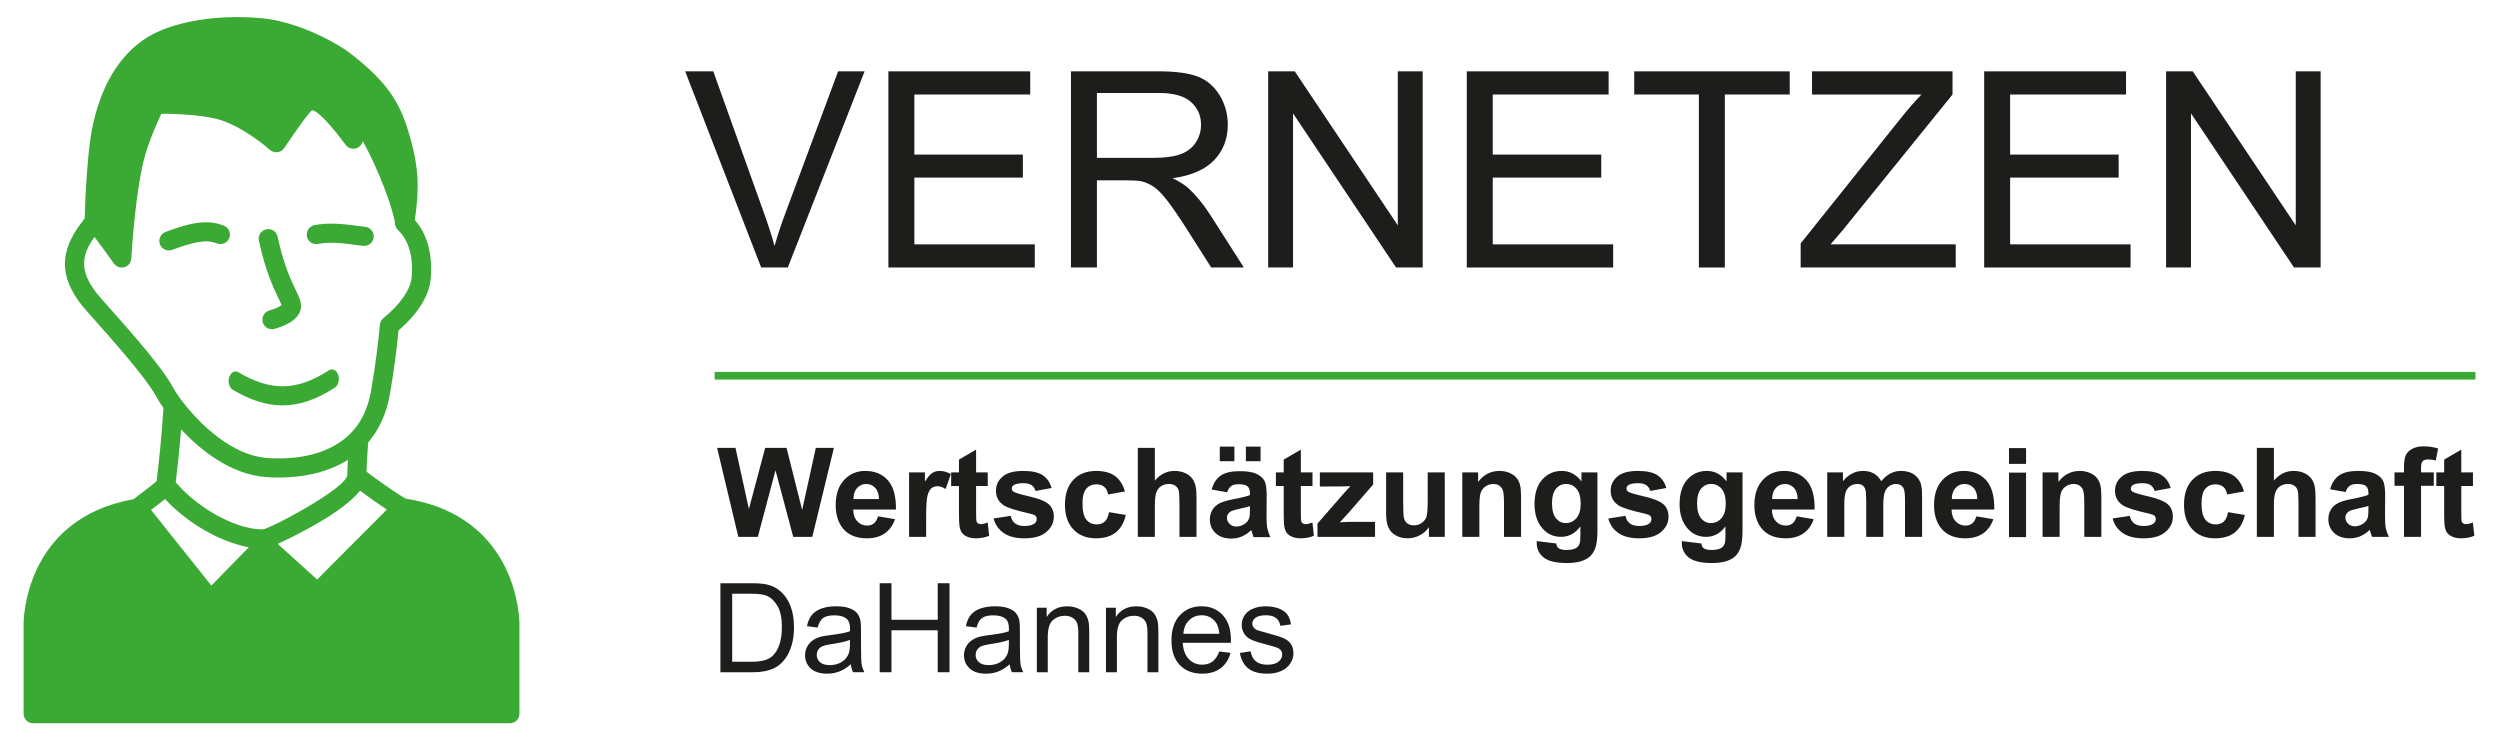 <?xml version="1.0" encoding="UTF-8" standalone="no"?>
<!DOCTYPE svg PUBLIC "-//W3C//DTD SVG 1.1//EN" "http://www.w3.org/Graphics/SVG/1.1/DTD/svg11.dtd">
<svg width="100%" height="100%" viewBox="0 0 2028 601" version="1.1" xmlns="http://www.w3.org/2000/svg" xmlns:xlink="http://www.w3.org/1999/xlink" xml:space="preserve" xmlns:serif="http://www.serif.com/" style="fill-rule:evenodd;clip-rule:evenodd;stroke-linejoin:round;stroke-miterlimit:2;">
    <g transform="matrix(1,0,0,1,-8371.07,-3946.36)">
        <g id="Seite-9" serif:id="Seite 9" transform="matrix(4.167,0,0,2.498,8371.07,3946.36)">
            <rect x="0" y="0" width="486.581" height="240.361" style="fill:none;"/>
            <g transform="matrix(1,0,0,1.668,4.599,5.571)">
                <g id="Ebene-1" serif:id="Ebene 1">
                    <g>
                        <g transform="matrix(1.375,0,0,1.375,27.53,43.086)">
                            <path d="M0,36.897C0.227,37.141 0.46,37.379 0.693,37.612C0.72,37.639 0.747,37.661 0.774,37.688C1.018,37.921 1.262,38.148 1.511,38.376C1.597,38.446 1.679,38.522 1.765,38.592C1.966,38.765 2.166,38.939 2.372,39.101C2.464,39.177 2.556,39.247 2.648,39.323C2.87,39.496 3.097,39.67 3.325,39.838C3.39,39.886 3.455,39.935 3.52,39.978C3.812,40.19 4.11,40.39 4.408,40.585C4.473,40.628 4.543,40.672 4.608,40.715C4.841,40.861 5.074,41.008 5.307,41.143C5.405,41.202 5.507,41.262 5.605,41.316C5.816,41.441 6.027,41.555 6.239,41.668C6.336,41.722 6.428,41.771 6.526,41.82C6.786,41.955 7.04,42.08 7.295,42.204C7.338,42.226 7.381,42.248 7.425,42.269C7.723,42.405 8.02,42.535 8.313,42.654C8.399,42.692 8.486,42.724 8.573,42.757C8.784,42.838 8.99,42.919 9.196,42.995C9.298,43.028 9.401,43.066 9.499,43.098C9.699,43.168 9.894,43.228 10.095,43.287C10.181,43.315 10.273,43.347 10.36,43.369C10.636,43.45 10.912,43.52 11.178,43.585C11.21,43.591 11.243,43.596 11.281,43.602C11.476,43.65 11.671,43.688 11.86,43.721L6.558,49.147L-1.982,38.435C-1.062,37.742 -0.439,37.254 0,36.897M-9.061,8.481C-12.424,4.717 -11.774,2.269 -9.992,-0.201C-9.992,-0.195 -9.987,-0.19 -9.987,-0.19C-9.922,-0.103 -9.852,-0.017 -9.776,0.081C-9.759,0.108 -9.738,0.135 -9.716,0.157C-9.657,0.238 -9.592,0.319 -9.527,0.411C-9.494,0.455 -9.456,0.503 -9.424,0.547C-9.364,0.622 -9.305,0.704 -9.245,0.79C-9.191,0.855 -9.137,0.931 -9.082,1.002C-9.028,1.072 -8.98,1.142 -8.925,1.218C-8.844,1.327 -8.758,1.446 -8.671,1.565C-8.633,1.614 -8.6,1.657 -8.568,1.706C-8.449,1.863 -8.324,2.036 -8.194,2.215C-8.183,2.226 -8.178,2.236 -8.167,2.253C-7.886,2.642 -7.571,3.076 -7.23,3.558C-7.171,3.634 -7.106,3.704 -7.035,3.769C-7.019,3.785 -7.003,3.801 -6.981,3.812C-6.911,3.872 -6.835,3.926 -6.748,3.969C-6.743,3.975 -6.732,3.98 -6.721,3.986C-6.645,4.023 -6.564,4.051 -6.478,4.072C-6.461,4.078 -6.44,4.083 -6.423,4.089C-6.331,4.11 -6.239,4.121 -6.142,4.121L-6.104,4.121C-5.985,4.116 -5.871,4.105 -5.757,4.072C-5.205,3.91 -4.809,3.422 -4.777,2.854C-4.403,-3.288 -3.629,-9.072 -2.8,-11.877C-2.307,-13.55 -1.544,-15.489 -0.526,-17.656C2.946,-17.65 6.022,-17.331 7.825,-16.784C9.813,-16.183 12.7,-14.433 14.85,-12.538C15.142,-12.283 15.532,-12.164 15.916,-12.213C16.306,-12.262 16.653,-12.473 16.87,-12.798C18.229,-14.823 19.318,-16.361 19.929,-17.136L20.016,-17.249C20.265,-17.564 20.688,-18.1 20.856,-18.154C20.953,-18.159 21.988,-18.073 25.573,-13.253C25.871,-12.852 26.353,-12.646 26.851,-12.716C27.344,-12.787 27.755,-13.123 27.929,-13.588C27.95,-13.653 27.977,-13.718 27.999,-13.778C30.241,-9.759 32.407,-3.921 32.548,-2.08C32.575,-1.728 32.743,-1.408 32.998,-1.181L32.992,-1.176C35.039,0.763 35.077,3.861 34.915,5.529C34.742,7.262 33.279,9.363 30.907,11.286C30.62,11.519 30.442,11.855 30.414,12.223C30.236,14.248 29.873,17.525 29.158,21.625C28.752,23.97 27.842,25.914 26.455,27.403L26.45,27.403C23.943,30.111 19.729,31.422 14.595,31.091C8.556,30.701 3.617,24.641 2.247,22.794L2.247,22.789C1.554,21.858 1.197,21.229 1.077,21.007C-0.222,18.565 -3.916,14.232 -9.061,8.481M31.411,38.381L21.538,48.292L15.949,43.244C15.965,43.239 15.981,43.228 15.998,43.222C16.144,43.158 16.296,43.082 16.458,43.006C16.496,42.99 16.539,42.968 16.583,42.946C16.718,42.881 16.864,42.816 17.01,42.746C17.075,42.713 17.135,42.686 17.195,42.654C17.368,42.573 17.547,42.481 17.736,42.389C17.763,42.378 17.79,42.367 17.817,42.351C18.029,42.242 18.251,42.134 18.478,42.02C18.538,41.988 18.603,41.955 18.662,41.923C18.846,41.831 19.031,41.733 19.215,41.636C19.28,41.603 19.339,41.576 19.399,41.538C19.643,41.414 19.886,41.284 20.13,41.148C20.179,41.127 20.222,41.1 20.271,41.073C20.476,40.959 20.682,40.845 20.894,40.726C20.969,40.688 21.04,40.645 21.11,40.601C21.338,40.477 21.565,40.341 21.793,40.206C21.825,40.19 21.852,40.173 21.885,40.157C22.134,40.011 22.383,39.859 22.632,39.702C22.702,39.659 22.773,39.616 22.849,39.572C23.038,39.448 23.228,39.329 23.417,39.204C23.482,39.161 23.553,39.117 23.618,39.074C23.856,38.917 24.094,38.76 24.327,38.598C24.376,38.56 24.425,38.522 24.479,38.489C24.663,38.359 24.842,38.224 25.02,38.094C25.091,38.04 25.161,37.991 25.226,37.937C25.421,37.791 25.611,37.644 25.789,37.493C25.816,37.471 25.844,37.449 25.871,37.428C26.071,37.26 26.261,37.092 26.445,36.929C26.504,36.875 26.558,36.827 26.613,36.772C26.748,36.642 26.878,36.518 27.002,36.388C27.051,36.339 27.095,36.29 27.138,36.247C27.295,36.079 27.441,35.911 27.577,35.743C27.582,35.733 27.593,35.722 27.604,35.711C28.611,36.464 30.068,37.514 31.411,38.381M12.337,41.056C12.169,41.029 12.001,41.002 11.828,40.964C11.725,40.943 11.622,40.91 11.514,40.883C11.367,40.85 11.221,40.813 11.075,40.769C10.945,40.737 10.81,40.688 10.674,40.65C10.55,40.607 10.42,40.569 10.29,40.526C10.138,40.471 9.981,40.412 9.829,40.352C9.71,40.309 9.596,40.266 9.477,40.222C9.315,40.152 9.141,40.076 8.973,40.006C8.865,39.957 8.762,39.914 8.654,39.865C8.475,39.784 8.297,39.691 8.118,39.605C8.015,39.556 7.912,39.507 7.809,39.453C7.63,39.356 7.452,39.258 7.268,39.161C7.165,39.101 7.062,39.047 6.959,38.987C6.78,38.885 6.601,38.776 6.428,38.668C6.32,38.598 6.212,38.533 6.103,38.468C5.935,38.359 5.762,38.24 5.589,38.126C5.48,38.051 5.367,37.975 5.258,37.893C5.09,37.78 4.933,37.661 4.771,37.541C4.652,37.455 4.533,37.363 4.419,37.271C4.267,37.157 4.116,37.032 3.964,36.908C3.839,36.805 3.72,36.707 3.596,36.599C3.455,36.48 3.32,36.355 3.179,36.231C3.054,36.117 2.93,35.998 2.805,35.879C2.675,35.76 2.55,35.635 2.426,35.505C2.296,35.381 2.171,35.251 2.047,35.115C1.928,34.991 1.814,34.866 1.7,34.736C1.635,34.666 1.576,34.595 1.516,34.525C1.76,32.456 2.041,29.927 2.274,27.035C4.885,29.824 9.239,33.458 14.416,33.794C18.939,34.081 22.897,33.225 25.887,31.351C25.844,32.12 25.816,32.862 25.795,33.566C25.789,33.599 25.779,33.626 25.768,33.653C25.757,33.685 25.746,33.718 25.735,33.75C25.719,33.777 25.697,33.81 25.681,33.842C25.665,33.88 25.649,33.913 25.621,33.951C25.605,33.978 25.578,34.016 25.551,34.043C25.524,34.086 25.497,34.124 25.464,34.167C25.437,34.195 25.41,34.232 25.383,34.265C25.34,34.308 25.307,34.352 25.264,34.395L25.167,34.492C25.118,34.541 25.074,34.59 25.02,34.639C24.988,34.671 24.95,34.704 24.917,34.736C24.858,34.79 24.804,34.839 24.739,34.899C24.706,34.926 24.668,34.958 24.63,34.991C24.565,35.045 24.495,35.104 24.425,35.164C24.392,35.191 24.354,35.218 24.316,35.251C24.24,35.31 24.159,35.375 24.078,35.44C24.04,35.467 24.002,35.494 23.964,35.521C23.878,35.586 23.796,35.657 23.704,35.722C23.666,35.749 23.628,35.776 23.591,35.803C23.493,35.873 23.401,35.944 23.304,36.014C23.271,36.036 23.233,36.058 23.201,36.079L22.876,36.307C22.86,36.317 22.838,36.334 22.822,36.345C22.692,36.431 22.562,36.518 22.432,36.605C22.415,36.615 22.399,36.626 22.388,36.637C22.247,36.724 22.112,36.816 21.971,36.908C21.96,36.913 21.955,36.919 21.944,36.924C18.987,38.82 15.218,40.764 14.021,41.159C13.983,41.165 13.94,41.17 13.902,41.181L13.864,41.181C13.664,41.192 13.452,41.186 13.23,41.17C13.198,41.17 13.16,41.165 13.127,41.159C12.938,41.148 12.748,41.127 12.548,41.1C12.483,41.089 12.407,41.073 12.337,41.056M34.07,36.832C32.294,35.819 29.656,33.875 28.524,33.025C28.573,31.725 28.649,30.317 28.763,28.871C30.322,27.051 31.362,24.771 31.828,22.085C32.494,18.256 32.862,15.12 33.057,13.019C35.765,10.701 37.374,8.15 37.606,5.789C37.807,3.764 37.747,0.086 35.364,-2.616C36.047,-7.198 35.884,-10.101 34.736,-14.184C33.415,-18.918 31.893,-21.761 26.385,-26.099C24.522,-27.566 18.917,-30.745 13.506,-31.206C7.192,-31.747 1.034,-30.691 -2.567,-28.444C-6.537,-25.958 -9.24,-21.382 -10.393,-15.197C-10.902,-12.446 -11.276,-6.889 -11.379,-2.827C-14.227,0.714 -16.009,4.766 -11.081,10.284C-6.743,15.137 -2.557,19.946 -1.311,22.28C-1.046,22.773 -0.666,23.374 -0.222,23.997C-0.482,28.107 -0.867,31.644 -1.192,34.357C-1.56,34.698 -2.394,35.359 -4.474,36.924C-20.12,39.719 -20.033,54.466 -20.028,54.59L-20.028,67.29C-20.028,68.037 -19.427,68.644 -18.674,68.644L48.822,68.644C49.57,68.644 50.176,68.037 50.176,67.29L50.176,54.59C50.176,53.886 49.949,39.318 34.07,36.832" style="fill:rgb(59,170,53);fill-rule:nonzero;"/>
                        </g>
                        <g transform="matrix(1.375,0,0,1.375,50.294,45.526)">
                            <path d="M0,7.851L0.005,7.851L0,7.851ZM-1.416,11.078C-2.005,11.078 -2.546,10.691 -2.717,10.097C-2.923,9.378 -2.507,8.628 -1.789,8.422C-0.783,8.134 -0.267,7.825 -0.063,7.658C-0.157,7.407 -0.324,7.059 -0.51,6.67C-1.197,5.236 -2.348,2.834 -3.266,-1.468C-3.422,-2.198 -2.955,-2.918 -2.224,-3.074C-1.493,-3.227 -0.773,-2.764 -0.617,-2.032C0.234,1.954 1.256,4.088 1.932,5.5C2.249,6.162 2.499,6.684 2.626,7.194C2.869,8.162 2.714,9.948 -1.042,11.025C-1.167,11.061 -1.293,11.078 -1.416,11.078" style="fill:rgb(59,170,53);fill-rule:nonzero;"/>
                        </g>
                        <g transform="matrix(1.375,0,0,1.375,28.279,39.161)">
                            <path d="M0,4.553C-0.552,4.553 -1.07,4.213 -1.271,3.666C-1.529,2.964 -1.169,2.186 -0.468,1.928C2.527,0.827 5.216,0 7.796,1.044C8.489,1.324 8.824,2.113 8.544,2.807C8.263,3.499 7.474,3.835 6.781,3.554C5.241,2.932 3.447,3.374 0.467,4.469C0.313,4.526 0.155,4.553 0,4.553" style="fill:rgb(59,170,53);fill-rule:nonzero;"/>
                        </g>
                        <g transform="matrix(1.375,0,0,1.375,66.293,39.959)">
                            <path d="M0,3.329C-0.063,3.329 -0.127,3.325 -0.192,3.316C-3.188,2.89 -4.988,2.731 -6.505,3.046C-7.236,3.196 -7.954,2.727 -8.105,1.995C-8.257,1.263 -7.786,0.546 -7.054,0.394C-5.145,0 -3.117,0.166 0.189,0.634C0.929,0.74 1.444,1.425 1.339,2.165C1.243,2.841 0.663,3.329 0,3.329" style="fill:rgb(59,170,53);fill-rule:nonzero;"/>
                        </g>
                        <g transform="matrix(1.375,0,0,1.375,50.408,68.318)">
                            <path d="M0,5.285C-2.271,5.285 -4.563,4.548 -7.042,3.078C-7.545,2.78 -7.775,1.982 -7.557,1.296C-7.339,0.61 -6.755,0.296 -6.252,0.594C-1.648,3.324 2.062,3.245 6.55,0.321C7.045,0 7.636,0.285 7.872,0.96C8.108,1.635 7.898,2.443 7.404,2.765C4.823,4.446 2.423,5.285 0,5.285" style="fill:rgb(59,170,53);fill-rule:nonzero;"/>
                        </g>
                        <g transform="matrix(-1.375,0,0,1.375,707.827,-94.399)">
                            <rect x="167.651" y="118.885" width="249.291" height="1.082" style="fill:rgb(59,170,53);"/>
                        </g>
                        <g transform="matrix(1.375,0,0,1.375,143.583,10.552)">
                            <path d="M0,27.772L-10.761,0L-6.782,0L0.436,20.175C1.016,21.793 1.502,23.307 1.894,24.722C2.323,23.207 2.822,21.691 3.391,20.175L10.893,0L14.644,0L3.77,27.772L0,27.772Z" style="fill:rgb(29,29,27);fill-rule:nonzero;"/>
                        </g>
                        <g transform="matrix(1.375,0,0,1.375,168.346,10.552)">
                            <path d="M0,27.772L0,0L20.081,0L20.081,3.277L3.675,3.277L3.675,11.783L19.039,11.783L19.039,15.042L3.675,15.042L3.675,24.495L20.726,24.495L20.726,27.772L0,27.772Z" style="fill:rgb(29,29,27);fill-rule:nonzero;"/>
                        </g>
                        <g transform="matrix(1.375,0,0,1.375,208.943,31.878)">
                            <path d="M0,-3.259L7.9,-3.259C9.58,-3.259 10.893,-3.432 11.84,-3.78C12.788,-4.127 13.507,-4.683 14,-5.447C14.493,-6.211 14.739,-7.041 14.739,-7.938C14.739,-9.251 14.262,-10.331 13.309,-11.178C12.355,-12.024 10.849,-12.447 8.791,-12.447L0,-12.447L0,-3.259ZM-3.675,12.257L-3.675,-15.516L8.639,-15.516C11.114,-15.516 12.996,-15.267 14.284,-14.768C15.572,-14.269 16.602,-13.388 17.372,-12.125C18.143,-10.862 18.528,-9.466 18.528,-7.938C18.528,-5.968 17.89,-4.307 16.614,-2.955C15.339,-1.604 13.369,-0.745 10.704,-0.379C11.676,0.088 12.415,0.549 12.92,1.004C13.994,1.989 15.01,3.22 15.97,4.698L20.801,12.257L16.179,12.257L12.503,6.478C11.43,4.811 10.546,3.536 9.851,2.652C9.157,1.768 8.535,1.149 7.985,0.796C7.436,0.442 6.877,0.195 6.309,0.056C5.892,-0.031 5.21,-0.076 4.263,-0.076L0,-0.076L0,12.257L-3.675,12.257Z" style="fill:rgb(29,29,27);fill-rule:nonzero;"/>
                        </g>
                        <g transform="matrix(1.375,0,0,1.375,242.275,10.552)">
                            <path d="M0,27.772L0,0L3.77,0L18.356,21.804L18.356,0L21.88,0L21.88,27.772L18.11,27.772L3.523,5.948L3.523,27.772L0,27.772Z" style="fill:rgb(29,29,27);fill-rule:nonzero;"/>
                        </g>
                        <g transform="matrix(1.375,0,0,1.375,280.944,10.552)">
                            <path d="M0,27.772L0,0L20.081,0L20.081,3.277L3.676,3.277L3.676,11.783L19.039,11.783L19.039,15.042L3.676,15.042L3.676,24.495L20.726,24.495L20.726,27.772L0,27.772Z" style="fill:rgb(29,29,27);fill-rule:nonzero;"/>
                        </g>
                        <g transform="matrix(1.375,0,0,1.375,326.124,10.552)">
                            <path d="M0,27.772L0,3.277L-9.15,3.277L-9.15,0L12.863,0L12.863,3.277L3.675,3.277L3.675,27.772L0,27.772Z" style="fill:rgb(29,29,27);fill-rule:nonzero;"/>
                        </g>
                        <g transform="matrix(1.375,0,0,1.375,345.94,10.552)">
                            <path d="M0,27.772L0,24.362L14.227,6.573C15.237,5.31 16.197,4.211 17.106,3.277L1.61,3.277L1.61,0L21.502,0L21.502,3.277L5.91,22.543L4.225,24.495L21.956,24.495L21.956,27.772L0,27.772Z" style="fill:rgb(29,29,27);fill-rule:nonzero;"/>
                        </g>
                        <g transform="matrix(1.375,0,0,1.375,381.666,10.552)">
                            <path d="M0,27.772L0,0L20.081,0L20.081,3.277L3.675,3.277L3.675,11.783L19.04,11.783L19.04,15.042L3.675,15.042L3.675,24.495L20.726,24.495L20.726,27.772L0,27.772Z" style="fill:rgb(29,29,27);fill-rule:nonzero;"/>
                        </g>
                        <g transform="matrix(1.375,0,0,1.375,417.081,10.552)">
                            <path d="M0,27.772L0,0L3.771,0L18.357,21.804L18.357,0L21.881,0L21.881,27.772L18.111,27.772L3.523,5.948L3.523,27.772L0,27.772Z" style="fill:rgb(29,29,27);fill-rule:nonzero;"/>
                        </g>
                        <g transform="matrix(1.375,0,0,1.375,139.135,83.855)">
                            <path d="M0,12.603L-3.009,0L-0.404,0L1.496,8.657L3.8,0L6.826,0L9.035,8.803L10.969,0L13.531,0L10.471,12.603L7.771,12.603L5.261,3.181L2.76,12.603L0,12.603Z" style="fill:rgb(29,29,27);fill-rule:nonzero;"/>
                        </g>
                        <g transform="matrix(1.375,0,0,1.375,166.515,95.979)">
                            <path d="M0,-1.564C-0.017,-2.263 -0.198,-2.795 -0.542,-3.159C-0.885,-3.523 -1.304,-3.705 -1.796,-3.705C-2.324,-3.705 -2.759,-3.513 -3.103,-3.129C-3.447,-2.745 -3.616,-2.223 -3.61,-1.564L0,-1.564ZM-0.137,0.877L2.27,1.281C1.96,2.164 1.472,2.835 0.804,3.297C0.136,3.758 -0.699,3.989 -1.702,3.989C-3.29,3.989 -4.464,3.47 -5.227,2.433C-5.828,1.602 -6.129,0.553 -6.129,-0.713C-6.129,-2.226 -5.734,-3.412 -4.943,-4.268C-4.152,-5.125 -3.152,-5.553 -1.943,-5.553C-0.584,-5.553 0.487,-5.105 1.272,-4.208C2.058,-3.311 2.433,-1.937 2.398,-0.085L-3.653,-0.085C-3.636,0.63 -3.441,1.188 -3.069,1.586C-2.696,1.985 -2.232,2.184 -1.676,2.184C-1.298,2.184 -0.98,2.081 -0.722,1.874C-0.464,1.667 -0.269,1.335 -0.137,0.877" style="fill:rgb(29,29,27);fill-rule:nonzero;"/>
                        </g>
                        <g transform="matrix(1.375,0,0,1.375,175.696,88.345)">
                            <path d="M0,9.336L-2.416,9.336L-2.416,0.206L-0.172,0.206L-0.172,1.505C0.212,0.892 0.557,0.487 0.864,0.292C1.17,0.098 1.519,0 1.909,0C2.458,0 2.989,0.152 3.499,0.456L2.751,2.562C2.344,2.298 1.966,2.166 1.616,2.166C1.278,2.166 0.992,2.26 0.756,2.445C0.521,2.632 0.336,2.969 0.202,3.456C0.067,3.943 0,4.963 0,6.517L0,9.336Z" style="fill:rgb(29,29,27);fill-rule:nonzero;"/>
                        </g>
                        <g transform="matrix(1.375,0,0,1.375,187.69,97.03)">
                            <path d="M0,-6.112L0,-4.186L-1.65,-4.186L-1.65,-0.507C-1.65,0.239 -1.635,0.672 -1.603,0.795C-1.572,0.919 -1.5,1.021 -1.388,1.101C-1.276,1.181 -1.141,1.221 -0.98,1.221C-0.756,1.221 -0.433,1.144 -0.008,0.99L0.198,2.864C-0.364,3.104 -1,3.224 -1.71,3.224C-2.146,3.224 -2.539,3.151 -2.888,3.005C-3.238,2.859 -3.495,2.669 -3.658,2.438C-3.821,2.205 -3.935,1.892 -3.998,1.496C-4.049,1.215 -4.075,0.648 -4.075,-0.206L-4.075,-4.186L-5.184,-4.186L-5.184,-6.112L-4.075,-6.112L-4.075,-7.925L-1.65,-9.336L-1.65,-6.112L0,-6.112Z" style="fill:rgb(29,29,27);fill-rule:nonzero;"/>
                        </g>
                        <g transform="matrix(1.375,0,0,1.375,188.824,92.21)">
                            <path d="M0,3.92L2.424,3.55C2.527,4.02 2.737,4.377 3.052,4.62C3.367,4.864 3.808,4.985 4.375,4.985C5,4.985 5.47,4.871 5.786,4.642C5.998,4.482 6.104,4.267 6.104,3.997C6.104,3.814 6.046,3.662 5.932,3.541C5.812,3.427 5.542,3.321 5.124,3.224C3.175,2.794 1.94,2.401 1.418,2.046C0.696,1.553 0.335,0.868 0.335,-0.009C0.335,-0.8 0.647,-1.465 1.272,-2.004C1.897,-2.542 2.866,-2.811 4.178,-2.811C5.427,-2.811 6.356,-2.608 6.963,-2.201C7.571,-1.794 7.989,-1.192 8.218,-0.395L5.94,0.025C5.843,-0.33 5.658,-0.602 5.386,-0.791C5.114,-0.98 4.725,-1.075 4.221,-1.075C3.585,-1.075 3.129,-0.986 2.854,-0.809C2.67,-0.683 2.579,-0.519 2.579,-0.318C2.579,-0.146 2.659,0 2.82,0.12C3.038,0.28 3.79,0.507 5.076,0.799C6.363,1.092 7.261,1.449 7.771,1.874C8.276,2.304 8.528,2.902 8.528,3.67C8.528,4.507 8.178,5.227 7.479,5.828C6.78,6.43 5.746,6.731 4.375,6.731C3.132,6.731 2.148,6.479 1.423,5.975C0.698,5.47 0.224,4.785 0,3.92" style="fill:rgb(29,29,27);fill-rule:nonzero;"/>
                        </g>
                        <g transform="matrix(1.375,0,0,1.375,214.395,97.469)">
                            <path d="M0,-3.732L-2.381,-3.301C-2.461,-3.778 -2.644,-4.135 -2.927,-4.377C-3.211,-4.617 -3.579,-4.738 -4.032,-4.738C-4.633,-4.738 -5.114,-4.53 -5.472,-4.114C-5.83,-3.699 -6.009,-3.003 -6.009,-2.03C-6.009,-0.946 -5.827,-0.181 -5.463,0.266C-5.099,0.713 -4.611,0.936 -3.998,0.936C-3.539,0.936 -3.164,0.806 -2.871,0.545C-2.579,0.285 -2.373,-0.164 -2.252,-0.8L0.121,-0.396C-0.126,0.693 -0.599,1.515 -1.298,2.071C-1.997,2.627 -2.935,2.905 -4.109,2.905C-5.444,2.905 -6.509,2.484 -7.303,1.641C-8.097,0.799 -8.493,-0.368 -8.493,-1.858C-8.493,-3.365 -8.095,-4.539 -7.298,-5.378C-6.502,-6.217 -5.424,-6.637 -4.066,-6.637C-2.955,-6.637 -2.07,-6.398 -1.414,-5.92C-0.758,-5.441 -0.287,-4.711 0,-3.732" style="fill:rgb(29,29,27);fill-rule:nonzero;"/>
                        </g>
                        <g transform="matrix(1.375,0,0,1.375,220.221,101.179)">
                            <path d="M0,-12.603L0,-7.969C0.779,-8.88 1.71,-9.336 2.794,-9.336C3.35,-9.336 3.851,-9.233 4.298,-9.027C4.745,-8.821 5.082,-8.557 5.308,-8.236C5.535,-7.915 5.689,-7.56 5.772,-7.17C5.855,-6.781 5.897,-6.175 5.897,-5.356L5.897,0L3.481,0L3.481,-4.823C3.481,-5.78 3.436,-6.388 3.344,-6.646C3.252,-6.904 3.09,-7.109 2.858,-7.26C2.626,-7.413 2.335,-7.488 1.986,-7.488C1.584,-7.488 1.226,-7.391 0.911,-7.196C0.596,-7 0.365,-6.707 0.219,-6.315C0.073,-5.922 0,-5.342 0,-4.574L0,0L-2.416,0L-2.416,-12.603L0,-12.603Z" style="fill:rgb(29,29,27);fill-rule:nonzero;"/>
                        </g>
                        <g transform="matrix(1.375,0,0,1.375,-95.722,-48.892)">
                            <path d="M242.662,96.361L244.742,96.361L244.742,98.432L242.662,98.432L242.662,96.361ZM243.238,104.793C242.928,104.897 242.439,105.02 241.768,105.163C241.097,105.307 240.659,105.448 240.453,105.584C240.137,105.808 239.98,106.092 239.98,106.436C239.98,106.774 240.106,107.067 240.358,107.313C240.61,107.559 240.931,107.682 241.321,107.682C241.757,107.682 242.172,107.539 242.568,107.252C242.86,107.035 243.052,106.768 243.143,106.453C243.206,106.246 243.238,105.854 243.238,105.275L243.238,104.793ZM238.966,96.361L241.038,96.361L241.038,98.432L238.966,98.432L238.966,96.361ZM240.006,102.833L237.814,102.438C238.06,101.556 238.484,100.903 239.086,100.478C239.688,100.054 240.582,99.842 241.768,99.842C242.845,99.842 243.648,99.97 244.175,100.225C244.702,100.48 245.073,100.804 245.288,101.196C245.503,101.589 245.611,102.309 245.611,103.358L245.585,106.178C245.585,106.98 245.624,107.572 245.701,107.954C245.779,108.334 245.923,108.743 246.135,109.178L243.745,109.178C243.682,109.018 243.605,108.78 243.513,108.464C243.473,108.322 243.445,108.227 243.427,108.181C243.014,108.582 242.573,108.883 242.103,109.083C241.633,109.285 241.132,109.384 240.599,109.384C239.659,109.384 238.918,109.129 238.377,108.62C237.835,108.11 237.564,107.464 237.564,106.685C237.564,106.169 237.687,105.709 237.934,105.305C238.18,104.902 238.526,104.592 238.97,104.377C239.414,104.162 240.054,103.974 240.891,103.814C242.02,103.602 242.802,103.404 243.238,103.221L243.238,102.98C243.238,102.516 243.123,102.185 242.894,101.987C242.665,101.789 242.232,101.691 241.596,101.691C241.166,101.691 240.831,101.775 240.591,101.944C240.35,102.113 240.154,102.41 240.006,102.833" style="fill:rgb(29,29,27);fill-rule:nonzero;"/>
                        </g>
                        <g transform="matrix(1.375,0,0,1.375,250.909,97.03)">
                            <path d="M0,-6.112L0,-4.186L-1.65,-4.186L-1.65,-0.507C-1.65,0.239 -1.635,0.672 -1.604,0.795C-1.572,0.919 -1.5,1.021 -1.389,1.101C-1.276,1.181 -1.141,1.221 -0.98,1.221C-0.757,1.221 -0.433,1.144 -0.009,0.99L0.197,2.864C-0.364,3.104 -1,3.224 -1.711,3.224C-2.146,3.224 -2.539,3.151 -2.889,3.005C-3.238,2.859 -3.495,2.669 -3.658,2.438C-3.821,2.205 -3.935,1.892 -3.998,1.496C-4.049,1.215 -4.075,0.648 -4.075,-0.206L-4.075,-4.186L-5.184,-4.186L-5.184,-6.112L-4.075,-6.112L-4.075,-7.925L-1.65,-9.336L-1.65,-6.112L0,-6.112Z" style="fill:rgb(29,29,27);fill-rule:nonzero;"/>
                        </g>
                        <g transform="matrix(1.375,0,0,1.375,251.878,88.629)">
                            <path d="M0,9.13L0,7.247L3.421,3.318C3.982,2.677 4.398,2.221 4.668,1.952C4.387,1.969 4.017,1.981 3.559,1.986L0.335,2.003L0.335,0L7.883,0L7.883,1.711L4.393,5.734L3.163,7.067C3.834,7.026 4.249,7.007 4.409,7.007L8.149,7.007L8.149,9.13L0,9.13Z" style="fill:rgb(29,29,27);fill-rule:nonzero;"/>
                        </g>
                        <g transform="matrix(1.375,0,0,1.375,273.573,88.912)">
                            <path d="M0,8.924L0,7.557C-0.333,8.044 -0.77,8.428 -1.312,8.709C-1.853,8.989 -2.425,9.13 -3.026,9.13C-3.64,9.13 -4.19,8.995 -4.677,8.727C-5.164,8.457 -5.517,8.078 -5.734,7.592C-5.952,7.105 -6.062,6.431 -6.062,5.571L-6.062,-0.206L-3.646,-0.206L-3.646,3.989C-3.646,5.274 -3.602,6.06 -3.512,6.35C-3.424,6.639 -3.262,6.868 -3.026,7.037C-2.792,7.206 -2.493,7.29 -2.133,7.29C-1.72,7.29 -1.351,7.178 -1.023,6.951C-0.696,6.725 -0.474,6.444 -0.353,6.109C-0.232,5.774 -0.173,4.952 -0.173,3.646L-0.173,-0.206L2.243,-0.206L2.243,8.924L0,8.924Z" style="fill:rgb(29,29,27);fill-rule:nonzero;"/>
                        </g>
                        <g transform="matrix(1.375,0,0,1.375,291.509,88.345)">
                            <path d="M0,9.336L-2.415,9.336L-2.415,4.677C-2.415,3.69 -2.467,3.054 -2.57,2.764C-2.673,2.475 -2.841,2.249 -3.073,2.089C-3.305,1.929 -3.584,1.849 -3.911,1.849C-4.329,1.849 -4.705,1.963 -5.037,2.192C-5.37,2.422 -5.598,2.726 -5.721,3.104C-5.844,3.482 -5.905,4.181 -5.905,5.201L-5.905,9.336L-8.321,9.336L-8.321,0.206L-6.077,0.206L-6.077,1.548C-5.281,0.516 -4.278,0 -3.068,0C-2.535,0 -2.049,0.096 -1.607,0.288C-1.166,0.481 -0.832,0.725 -0.605,1.023C-0.379,1.321 -0.222,1.659 -0.133,2.037C-0.044,2.416 0,2.957 0,3.662L0,9.336Z" style="fill:rgb(29,29,27);fill-rule:nonzero;"/>
                        </g>
                        <g transform="matrix(1.375,0,0,1.375,297.536,99.973)">
                            <path d="M0,-3.877C0,-2.908 0.187,-2.199 0.563,-1.749C0.938,-1.3 1.401,-1.074 1.951,-1.074C2.542,-1.074 3.04,-1.305 3.447,-1.767C3.854,-2.228 4.058,-2.911 4.058,-3.816C4.058,-4.763 3.862,-5.465 3.473,-5.923C3.083,-6.382 2.591,-6.61 1.994,-6.61C1.415,-6.61 0.938,-6.386 0.563,-5.936C0.187,-5.486 0,-4.8 0,-3.877M-2.158,1.478L0.602,1.814C0.647,2.135 0.754,2.355 0.92,2.476C1.149,2.647 1.51,2.733 2.003,2.733C2.634,2.733 3.106,2.64 3.422,2.45C3.634,2.324 3.794,2.12 3.902,1.84C3.978,1.639 4.015,1.269 4.015,0.73L4.015,-0.602C3.292,0.384 2.381,0.877 1.281,0.877C0.055,0.877 -0.917,0.358 -1.634,-0.679C-2.195,-1.499 -2.476,-2.519 -2.476,-3.739C-2.476,-5.27 -2.107,-6.439 -1.371,-7.247C-0.635,-8.055 0.28,-8.459 1.375,-8.459C2.504,-8.459 3.436,-7.963 4.169,-6.972L4.169,-8.253L6.431,-8.253L6.431,-0.061C6.431,1.018 6.341,1.822 6.164,2.355C5.986,2.889 5.736,3.307 5.416,3.61C5.095,3.914 4.666,4.152 4.131,4.324C3.595,4.496 2.917,4.582 2.098,4.582C0.55,4.582 -0.548,4.317 -1.195,3.787C-1.843,3.257 -2.166,2.585 -2.166,1.771C-2.166,1.69 -2.164,1.594 -2.158,1.478" style="fill:rgb(29,29,27);fill-rule:nonzero;"/>
                        </g>
                        <g transform="matrix(1.375,0,0,1.375,308.489,92.21)">
                            <path d="M0,3.92L2.425,3.55C2.527,4.02 2.737,4.377 3.052,4.62C3.367,4.864 3.809,4.985 4.376,4.985C5.001,4.985 5.471,4.871 5.786,4.642C5.998,4.482 6.104,4.267 6.104,3.997C6.104,3.814 6.047,3.662 5.932,3.541C5.812,3.427 5.542,3.321 5.124,3.224C3.175,2.794 1.94,2.401 1.419,2.046C0.696,1.553 0.336,0.868 0.336,-0.009C0.336,-0.8 0.647,-1.465 1.272,-2.004C1.897,-2.542 2.866,-2.811 4.179,-2.811C5.428,-2.811 6.356,-2.608 6.964,-2.201C7.571,-1.794 7.989,-1.192 8.219,-0.395L5.94,0.025C5.843,-0.33 5.658,-0.602 5.386,-0.791C5.114,-0.98 4.726,-1.075 4.222,-1.075C3.585,-1.075 3.13,-0.986 2.854,-0.809C2.671,-0.683 2.579,-0.519 2.579,-0.318C2.579,-0.146 2.659,0 2.82,0.12C3.038,0.28 3.79,0.507 5.076,0.799C6.363,1.092 7.262,1.449 7.771,1.874C8.276,2.304 8.528,2.902 8.528,3.67C8.528,4.507 8.179,5.227 7.479,5.828C6.78,6.43 5.746,6.731 4.376,6.731C3.132,6.731 2.148,6.479 1.423,5.975C0.698,5.47 0.224,4.785 0,3.92" style="fill:rgb(29,29,27);fill-rule:nonzero;"/>
                        </g>
                        <g transform="matrix(1.375,0,0,1.375,325.777,99.973)">
                            <path d="M0,-3.877C0,-2.908 0.187,-2.199 0.563,-1.749C0.938,-1.3 1.401,-1.074 1.951,-1.074C2.542,-1.074 3.04,-1.305 3.447,-1.767C3.854,-2.228 4.058,-2.911 4.058,-3.816C4.058,-4.763 3.862,-5.465 3.473,-5.923C3.083,-6.382 2.591,-6.61 1.994,-6.61C1.415,-6.61 0.938,-6.386 0.563,-5.936C0.187,-5.486 0,-4.8 0,-3.877M-2.158,1.478L0.602,1.814C0.647,2.135 0.754,2.355 0.92,2.476C1.149,2.647 1.51,2.733 2.003,2.733C2.634,2.733 3.106,2.64 3.422,2.45C3.634,2.324 3.794,2.12 3.902,1.84C3.978,1.639 4.015,1.269 4.015,0.73L4.015,-0.602C3.292,0.384 2.381,0.877 1.281,0.877C0.055,0.877 -0.917,0.358 -1.634,-0.679C-2.195,-1.499 -2.476,-2.519 -2.476,-3.739C-2.476,-5.27 -2.107,-6.439 -1.371,-7.247C-0.635,-8.055 0.28,-8.459 1.375,-8.459C2.504,-8.459 3.436,-7.963 4.169,-6.972L4.169,-8.253L6.431,-8.253L6.431,-0.061C6.431,1.018 6.341,1.822 6.164,2.355C5.986,2.889 5.736,3.307 5.416,3.61C5.095,3.914 4.666,4.152 4.131,4.324C3.595,4.496 2.917,4.582 2.098,4.582C0.55,4.582 -0.548,4.317 -1.195,3.787C-1.843,3.257 -2.166,2.585 -2.166,1.771C-2.166,1.69 -2.164,1.594 -2.158,1.478" style="fill:rgb(29,29,27);fill-rule:nonzero;"/>
                        </g>
                        <g transform="matrix(1.375,0,0,1.375,345.356,95.979)">
                            <path d="M0,-1.564C-0.017,-2.263 -0.197,-2.795 -0.541,-3.159C-0.885,-3.523 -1.304,-3.705 -1.796,-3.705C-2.323,-3.705 -2.759,-3.513 -3.103,-3.129C-3.447,-2.745 -3.616,-2.223 -3.61,-1.564L0,-1.564ZM-0.137,0.877L2.27,1.281C1.961,2.164 1.472,2.835 0.805,3.297C0.137,3.758 -0.699,3.989 -1.702,3.989C-3.289,3.989 -4.464,3.47 -5.227,2.433C-5.828,1.602 -6.129,0.553 -6.129,-0.713C-6.129,-2.226 -5.733,-3.412 -4.942,-4.268C-4.151,-5.125 -3.151,-5.553 -1.942,-5.553C-0.584,-5.553 0.487,-5.105 1.272,-4.208C2.058,-3.311 2.434,-1.937 2.398,-0.085L-3.653,-0.085C-3.636,0.63 -3.441,1.188 -3.068,1.586C-2.696,1.985 -2.231,2.184 -1.676,2.184C-1.298,2.184 -0.979,2.081 -0.722,1.874C-0.464,1.667 -0.269,1.335 -0.137,0.877" style="fill:rgb(29,29,27);fill-rule:nonzero;"/>
                        </g>
                        <g transform="matrix(1.375,0,0,1.375,351.111,100.895)">
                            <path d="M0,-8.924L2.227,-8.924L2.227,-7.677C3.023,-8.646 3.972,-9.13 5.072,-9.13C5.657,-9.13 6.164,-9.01 6.594,-8.769C7.023,-8.528 7.376,-8.164 7.651,-7.677C8.053,-8.164 8.485,-8.528 8.949,-8.769C9.414,-9.01 9.909,-9.13 10.437,-9.13C11.107,-9.13 11.675,-8.994 12.139,-8.722C12.604,-8.449 12.95,-8.05 13.179,-7.523C13.345,-7.133 13.429,-6.502 13.429,-5.631L13.429,0.206L11.013,0.206L11.013,-5.012C11.013,-5.918 10.93,-6.502 10.764,-6.766C10.54,-7.11 10.196,-7.281 9.731,-7.281C9.394,-7.281 9.075,-7.179 8.777,-6.972C8.479,-6.766 8.265,-6.464 8.133,-6.066C8.001,-5.667 7.936,-5.038 7.936,-4.179L7.936,0.206L5.52,0.206L5.52,-4.797C5.52,-5.686 5.477,-6.259 5.391,-6.517C5.305,-6.775 5.171,-6.967 4.991,-7.093C4.811,-7.219 4.565,-7.281 4.256,-7.281C3.883,-7.281 3.548,-7.182 3.25,-6.981C2.952,-6.78 2.738,-6.49 2.609,-6.112C2.48,-5.735 2.416,-5.107 2.416,-4.23L2.416,0.206L0,0.206L0,-8.924Z" style="fill:rgb(29,29,27);fill-rule:nonzero;"/>
                        </g>
                        <g transform="matrix(1.375,0,0,1.375,380.333,95.979)">
                            <path d="M0,-1.564C-0.017,-2.263 -0.197,-2.795 -0.541,-3.159C-0.885,-3.523 -1.304,-3.705 -1.796,-3.705C-2.323,-3.705 -2.759,-3.513 -3.103,-3.129C-3.447,-2.745 -3.616,-2.223 -3.61,-1.564L0,-1.564ZM-0.137,0.877L2.27,1.281C1.961,2.164 1.472,2.835 0.805,3.297C0.137,3.758 -0.699,3.989 -1.702,3.989C-3.289,3.989 -4.464,3.47 -5.227,2.433C-5.828,1.602 -6.129,0.553 -6.129,-0.713C-6.129,-2.226 -5.733,-3.412 -4.942,-4.268C-4.151,-5.125 -3.151,-5.553 -1.942,-5.553C-0.584,-5.553 0.487,-5.105 1.272,-4.208C2.058,-3.311 2.434,-1.937 2.398,-0.085L-3.653,-0.085C-3.636,0.63 -3.441,1.188 -3.068,1.586C-2.696,1.985 -2.231,2.184 -1.676,2.184C-1.298,2.184 -0.979,2.081 -0.722,1.874C-0.464,1.667 -0.269,1.335 -0.137,0.877" style="fill:rgb(29,29,27);fill-rule:nonzero;"/>
                        </g>
                        <g transform="matrix(1.375,0,0,1.375,-95.722,-48.88)">
                            <path d="M350.704,100.039L353.12,100.039L353.12,109.169L350.704,109.169L350.704,100.039ZM350.704,96.567L353.12,96.567L353.12,98.802L350.704,98.802L350.704,96.567Z" style="fill:rgb(29,29,27);fill-rule:nonzero;"/>
                        </g>
                        <g transform="matrix(1.375,0,0,1.375,404.474,88.345)">
                            <path d="M0,9.336L-2.415,9.336L-2.415,4.677C-2.415,3.69 -2.467,3.054 -2.57,2.764C-2.673,2.475 -2.841,2.249 -3.073,2.089C-3.305,1.929 -3.584,1.849 -3.911,1.849C-4.329,1.849 -4.705,1.963 -5.037,2.192C-5.37,2.422 -5.598,2.726 -5.721,3.104C-5.844,3.482 -5.905,4.181 -5.905,5.201L-5.905,9.336L-8.321,9.336L-8.321,0.206L-6.077,0.206L-6.077,1.548C-5.281,0.516 -4.278,0 -3.068,0C-2.535,0 -2.049,0.096 -1.607,0.288C-1.166,0.481 -0.832,0.725 -0.605,1.023C-0.379,1.321 -0.222,1.659 -0.133,2.037C-0.044,2.416 0,2.957 0,3.662L0,9.336Z" style="fill:rgb(29,29,27);fill-rule:nonzero;"/>
                        </g>
                        <g transform="matrix(1.375,0,0,1.375,406.673,92.21)">
                            <path d="M0,3.92L2.424,3.55C2.526,4.02 2.736,4.377 3.052,4.62C3.366,4.864 3.808,4.985 4.375,4.985C5,4.985 5.47,4.871 5.785,4.642C5.997,4.482 6.104,4.267 6.104,3.997C6.104,3.814 6.046,3.662 5.932,3.541C5.811,3.427 5.541,3.321 5.123,3.224C3.175,2.794 1.939,2.401 1.418,2.046C0.696,1.553 0.335,0.868 0.335,-0.009C0.335,-0.8 0.647,-1.465 1.272,-2.004C1.896,-2.542 2.865,-2.811 4.178,-2.811C5.427,-2.811 6.355,-2.608 6.963,-2.201C7.57,-1.794 7.988,-1.192 8.218,-0.395L5.939,0.025C5.843,-0.33 5.657,-0.602 5.386,-0.791C5.113,-0.98 4.725,-1.075 4.221,-1.075C3.584,-1.075 3.129,-0.986 2.854,-0.809C2.67,-0.683 2.579,-0.519 2.579,-0.318C2.579,-0.146 2.659,0 2.819,0.12C3.037,0.28 3.789,0.507 5.076,0.799C6.362,1.092 7.261,1.449 7.771,1.874C8.275,2.304 8.527,2.902 8.527,3.67C8.527,4.507 8.178,5.227 7.479,5.828C6.779,6.43 5.745,6.731 4.375,6.731C3.132,6.731 2.147,6.479 1.423,5.975C0.697,5.47 0.224,4.785 0,3.92" style="fill:rgb(29,29,27);fill-rule:nonzero;"/>
                        </g>
                        <g transform="matrix(1.375,0,0,1.375,432.244,97.469)">
                            <path d="M0,-3.732L-2.382,-3.301C-2.462,-3.778 -2.644,-4.135 -2.928,-4.377C-3.211,-4.617 -3.579,-4.738 -4.032,-4.738C-4.634,-4.738 -5.114,-4.53 -5.473,-4.114C-5.83,-3.699 -6.01,-3.003 -6.01,-2.03C-6.01,-0.946 -5.827,-0.181 -5.464,0.266C-5.1,0.713 -4.611,0.936 -3.998,0.936C-3.539,0.936 -3.164,0.806 -2.872,0.545C-2.579,0.285 -2.373,-0.164 -2.253,-0.8L0.12,-0.396C-0.127,0.693 -0.6,1.515 -1.299,2.071C-1.998,2.627 -2.935,2.905 -4.109,2.905C-5.445,2.905 -6.51,2.484 -7.304,1.641C-8.097,0.799 -8.494,-0.368 -8.494,-1.858C-8.494,-3.365 -8.096,-4.539 -7.299,-5.378C-6.502,-6.217 -5.425,-6.637 -4.066,-6.637C-2.955,-6.637 -2.071,-6.398 -1.415,-5.92C-0.759,-5.441 -0.287,-4.711 0,-3.732" style="fill:rgb(29,29,27);fill-rule:nonzero;"/>
                        </g>
                        <g transform="matrix(1.375,0,0,1.375,438.068,101.179)">
                            <path d="M0,-12.603L0,-7.969C0.779,-8.88 1.711,-9.336 2.794,-9.336C3.35,-9.336 3.852,-9.233 4.298,-9.027C4.745,-8.821 5.082,-8.557 5.309,-8.236C5.534,-7.915 5.689,-7.56 5.772,-7.17C5.855,-6.781 5.897,-6.175 5.897,-5.356L5.897,0L3.481,0L3.481,-4.823C3.481,-5.78 3.436,-6.388 3.344,-6.646C3.252,-6.904 3.091,-7.109 2.858,-7.26C2.626,-7.413 2.335,-7.488 1.985,-7.488C1.584,-7.488 1.227,-7.391 0.911,-7.196C0.596,-7 0.365,-6.707 0.219,-6.315C0.073,-5.922 0,-5.342 0,-4.574L0,0L-2.416,0L-2.416,-12.603L0,-12.603Z" style="fill:rgb(29,29,27);fill-rule:nonzero;"/>
                        </g>
                        <g transform="matrix(1.375,0,0,1.375,456.468,94.656)">
                            <path d="M0,0.36C-0.31,0.464 -0.8,0.587 -1.471,0.73C-2.141,0.874 -2.579,1.014 -2.786,1.151C-3.101,1.375 -3.259,1.659 -3.259,2.003C-3.259,2.34 -3.133,2.633 -2.88,2.88C-2.628,3.126 -2.308,3.249 -1.917,3.249C-1.482,3.249 -1.066,3.106 -0.671,2.819C-0.379,2.601 -0.187,2.335 -0.095,2.019C-0.032,1.813 0,1.421 0,0.841L0,0.36ZM-3.232,-1.6L-5.425,-1.995C-5.179,-2.877 -4.754,-3.531 -4.152,-3.955C-3.551,-4.379 -2.657,-4.591 -1.471,-4.591C-0.393,-4.591 0.409,-4.463 0.937,-4.208C1.464,-3.953 1.835,-3.629 2.05,-3.238C2.265,-2.844 2.372,-2.124 2.372,-1.076L2.347,1.745C2.347,2.547 2.385,3.138 2.463,3.52C2.54,3.901 2.685,4.309 2.896,4.745L0.507,4.745C0.443,4.585 0.366,4.346 0.274,4.031C0.234,3.888 0.206,3.794 0.188,3.748C-0.224,4.149 -0.665,4.45 -1.135,4.65C-1.605,4.851 -2.106,4.951 -2.64,4.951C-3.579,4.951 -4.32,4.696 -4.862,4.186C-5.403,3.676 -5.674,3.031 -5.674,2.252C-5.674,1.736 -5.551,1.276 -5.305,0.872C-5.059,0.468 -4.713,0.159 -4.269,-0.056C-3.824,-0.272 -3.185,-0.459 -2.348,-0.619C-1.219,-0.831 -0.436,-1.03 0,-1.212L0,-1.453C0,-1.917 -0.115,-2.248 -0.345,-2.447C-0.573,-2.644 -1.006,-2.743 -1.643,-2.743C-2.072,-2.743 -2.407,-2.659 -2.648,-2.49C-2.889,-2.321 -3.084,-2.024 -3.232,-1.6" style="fill:rgb(29,29,27);fill-rule:nonzero;"/>
                        </g>
                        <g transform="matrix(1.375,0,0,1.375,461.547,96.109)">
                            <path d="M0,-5.442L1.342,-5.442L1.342,-6.129C1.342,-6.897 1.423,-7.47 1.586,-7.849C1.75,-8.227 2.051,-8.535 2.489,-8.773C2.928,-9.01 3.481,-9.13 4.152,-9.13C4.84,-9.13 5.514,-9.027 6.173,-8.82L5.846,-7.135C5.462,-7.227 5.093,-7.273 4.737,-7.273C4.388,-7.273 4.137,-7.191 3.984,-7.028C3.833,-6.865 3.757,-6.55 3.757,-6.087L3.757,-5.442L5.562,-5.442L5.562,-3.542L3.757,-3.542L3.757,3.688L1.342,3.688L1.342,-3.542L0,-3.542L0,-5.442Z" style="fill:rgb(29,29,27);fill-rule:nonzero;"/>
                        </g>
                        <g transform="matrix(1.375,0,0,1.375,476.815,97.03)">
                            <path d="M0,-6.112L0,-4.186L-1.65,-4.186L-1.65,-0.507C-1.65,0.239 -1.635,0.672 -1.604,0.795C-1.571,0.919 -1.5,1.021 -1.389,1.101C-1.276,1.181 -1.141,1.221 -0.979,1.221C-0.757,1.221 -0.433,1.144 -0.009,0.99L0.198,2.864C-0.364,3.104 -1,3.224 -1.711,3.224C-2.146,3.224 -2.539,3.151 -2.889,3.005C-3.238,2.859 -3.494,2.669 -3.658,2.438C-3.821,2.205 -3.935,1.892 -3.997,1.496C-4.049,1.215 -4.075,0.648 -4.075,-0.206L-4.075,-4.186L-5.184,-4.186L-5.184,-6.112L-4.075,-6.112L-4.075,-7.925L-1.65,-9.336L-1.65,-6.112L0,-6.112Z" style="fill:rgb(29,29,27);fill-rule:nonzero;"/>
                        </g>
                        <g transform="matrix(1.375,0,0,1.375,137.939,112.254)">
                            <path d="M0,9.628L2.691,9.628C3.522,9.628 4.174,9.551 4.646,9.396C5.12,9.241 5.496,9.024 5.777,8.742C6.172,8.347 6.48,7.816 6.701,7.148C6.922,6.481 7.032,5.671 7.032,4.72C7.032,3.401 6.816,2.389 6.383,1.681C5.95,0.973 5.425,0.498 4.806,0.258C4.358,0.086 3.639,0 2.648,0L0,0L0,9.628ZM-1.667,11.115L-1.667,-1.487L2.674,-1.487C3.654,-1.487 4.401,-1.428 4.917,-1.307C5.64,-1.141 6.255,-0.84 6.766,-0.404C7.431,0.157 7.928,0.875 8.257,1.749C8.587,2.623 8.751,3.622 8.751,4.745C8.751,5.702 8.64,6.551 8.416,7.29C8.193,8.029 7.906,8.641 7.557,9.125C7.207,9.609 6.824,9.99 6.409,10.269C5.993,10.547 5.492,10.757 4.904,10.9C4.317,11.044 3.642,11.115 2.88,11.115L-1.667,11.115Z" style="fill:rgb(29,29,27);fill-rule:nonzero;"/>
                        </g>
                        <g transform="matrix(1.375,0,0,1.375,160.863,121.281)">
                            <path d="M0,-0.034C-0.562,0.195 -1.404,0.39 -2.528,0.551C-3.164,0.643 -3.614,0.745 -3.877,0.861C-4.141,0.975 -4.344,1.143 -4.488,1.363C-4.631,1.583 -4.703,1.828 -4.703,2.098C-4.703,2.511 -4.546,2.855 -4.234,3.13C-3.922,3.404 -3.465,3.542 -2.863,3.542C-2.267,3.542 -1.737,3.412 -1.272,3.152C-0.808,2.891 -0.467,2.533 -0.25,2.081C-0.083,1.732 0,1.215 0,0.533L0,-0.034ZM0.129,3.422C-0.444,3.909 -0.996,4.253 -1.526,4.453C-2.056,4.654 -2.625,4.754 -3.232,4.754C-4.235,4.754 -5.006,4.509 -5.545,4.02C-6.084,3.529 -6.353,2.904 -6.353,2.141C-6.353,1.694 -6.251,1.285 -6.048,0.916C-5.845,0.546 -5.578,0.25 -5.249,0.027C-4.919,-0.197 -4.548,-0.366 -4.135,-0.481C-3.832,-0.561 -3.373,-0.638 -2.76,-0.713C-1.51,-0.862 -0.59,-1.04 0,-1.246C0.005,-1.458 0.008,-1.593 0.008,-1.65C0.008,-2.28 -0.138,-2.724 -0.43,-2.982C-0.826,-3.332 -1.413,-3.507 -2.192,-3.507C-2.92,-3.507 -3.458,-3.38 -3.804,-3.125C-4.151,-2.869 -4.407,-2.418 -4.574,-1.77L-6.086,-1.976C-5.949,-2.625 -5.723,-3.147 -5.408,-3.546C-5.092,-3.944 -4.637,-4.251 -4.041,-4.466C-3.445,-4.68 -2.754,-4.788 -1.969,-4.788C-1.189,-4.788 -0.556,-4.696 -0.069,-4.513C0.418,-4.329 0.776,-4.098 1.005,-3.821C1.235,-3.543 1.396,-3.192 1.487,-2.767C1.539,-2.504 1.564,-2.028 1.564,-1.341L1.564,0.723C1.564,2.161 1.597,3.07 1.663,3.452C1.729,3.833 1.859,4.198 2.054,4.548L0.438,4.548C0.278,4.227 0.174,3.852 0.129,3.422" style="fill:rgb(29,29,27);fill-rule:nonzero;"/>
                        </g>
                        <g transform="matrix(1.375,0,0,1.375,166.652,110.209)">
                            <path d="M0,12.603L0,0L1.668,0L1.668,5.175L8.219,5.175L8.219,0L9.886,0L9.886,12.603L8.219,12.603L8.219,6.663L1.668,6.663L1.668,12.603L0,12.603Z" style="fill:rgb(29,29,27);fill-rule:nonzero;"/>
                        </g>
                        <g transform="matrix(1.375,0,0,1.375,191.798,121.281)">
                            <path d="M0,-0.034C-0.562,0.195 -1.404,0.39 -2.528,0.551C-3.164,0.643 -3.614,0.745 -3.877,0.861C-4.141,0.975 -4.344,1.143 -4.488,1.363C-4.631,1.583 -4.703,1.828 -4.703,2.098C-4.703,2.511 -4.546,2.855 -4.234,3.13C-3.922,3.404 -3.465,3.542 -2.863,3.542C-2.267,3.542 -1.737,3.412 -1.272,3.152C-0.808,2.891 -0.467,2.533 -0.25,2.081C-0.083,1.732 0,1.215 0,0.533L0,-0.034ZM0.129,3.422C-0.444,3.909 -0.996,4.253 -1.526,4.453C-2.056,4.654 -2.625,4.754 -3.232,4.754C-4.235,4.754 -5.006,4.509 -5.545,4.02C-6.084,3.529 -6.353,2.904 -6.353,2.141C-6.353,1.694 -6.251,1.285 -6.048,0.916C-5.845,0.546 -5.578,0.25 -5.249,0.027C-4.919,-0.197 -4.548,-0.366 -4.135,-0.481C-3.832,-0.561 -3.373,-0.638 -2.76,-0.713C-1.51,-0.862 -0.59,-1.04 0,-1.246C0.005,-1.458 0.008,-1.593 0.008,-1.65C0.008,-2.28 -0.138,-2.724 -0.43,-2.982C-0.826,-3.332 -1.413,-3.507 -2.192,-3.507C-2.92,-3.507 -3.458,-3.38 -3.804,-3.125C-4.151,-2.869 -4.407,-2.418 -4.574,-1.77L-6.086,-1.976C-5.949,-2.625 -5.723,-3.147 -5.408,-3.546C-5.092,-3.944 -4.637,-4.251 -4.041,-4.466C-3.445,-4.68 -2.754,-4.788 -1.969,-4.788C-1.189,-4.788 -0.556,-4.696 -0.069,-4.513C0.418,-4.329 0.776,-4.098 1.005,-3.821C1.235,-3.543 1.396,-3.192 1.487,-2.767C1.539,-2.504 1.564,-2.028 1.564,-1.341L1.564,0.723C1.564,2.161 1.597,3.07 1.663,3.452C1.729,3.833 1.859,4.198 2.054,4.548L0.438,4.548C0.278,4.227 0.174,3.852 0.129,3.422" style="fill:rgb(29,29,27);fill-rule:nonzero;"/>
                        </g>
                        <g transform="matrix(1.375,0,0,1.375,197.245,114.699)">
                            <path d="M0,9.336L0,0.206L1.393,0.206L1.393,1.505C2.063,0.502 3.032,0 4.298,0C4.849,0 5.354,0.099 5.815,0.297C6.277,0.494 6.622,0.754 6.852,1.074C7.081,1.396 7.241,1.776 7.333,2.218C7.39,2.505 7.419,3.006 7.419,3.723L7.419,9.336L5.872,9.336L5.872,3.782C5.872,3.152 5.811,2.681 5.691,2.368C5.57,2.056 5.357,1.807 5.05,1.62C4.744,1.435 4.384,1.341 3.972,1.341C3.313,1.341 2.744,1.551 2.265,1.969C1.787,2.387 1.547,3.181 1.547,4.35L1.547,9.336L0,9.336Z" style="fill:rgb(29,29,27);fill-rule:nonzero;"/>
                        </g>
                        <g transform="matrix(1.375,0,0,1.375,210.704,114.699)">
                            <path d="M0,9.336L0,0.206L1.393,0.206L1.393,1.505C2.063,0.502 3.032,0 4.298,0C4.849,0 5.354,0.099 5.815,0.297C6.277,0.494 6.622,0.754 6.852,1.074C7.081,1.396 7.241,1.776 7.333,2.218C7.39,2.505 7.419,3.006 7.419,3.723L7.419,9.336L5.872,9.336L5.872,3.782C5.872,3.152 5.811,2.681 5.691,2.368C5.57,2.056 5.357,1.807 5.05,1.62C4.744,1.435 4.384,1.341 3.972,1.341C3.313,1.341 2.744,1.551 2.265,1.969C1.787,2.387 1.547,3.181 1.547,4.35L1.547,9.336L0,9.336Z" style="fill:rgb(29,29,27);fill-rule:nonzero;"/>
                        </g>
                        <g transform="matrix(1.375,0,0,1.375,225.77,122.461)">
                            <path d="M0,-1.752L5.098,-1.752C5.029,-2.521 4.834,-3.096 4.513,-3.481C4.021,-4.076 3.381,-4.374 2.596,-4.374C1.886,-4.374 1.288,-4.137 0.804,-3.661C0.319,-3.185 0.052,-2.549 0,-1.752M5.081,0.749L6.68,0.947C6.427,1.881 5.96,2.606 5.278,3.122C4.596,3.638 3.725,3.895 2.665,3.895C1.33,3.895 0.271,3.484 -0.511,2.662C-1.293,1.84 -1.685,0.686 -1.685,-0.798C-1.685,-2.334 -1.29,-3.526 -0.499,-4.374C0.292,-5.223 1.318,-5.647 2.579,-5.647C3.8,-5.647 4.797,-5.231 5.571,-4.4C6.344,-3.569 6.731,-2.399 6.731,-0.893C6.731,-0.801 6.729,-0.663 6.723,-0.48L-0.086,-0.48C-0.029,0.523 0.255,1.291 0.765,1.824C1.275,2.357 1.911,2.623 2.674,2.623C3.241,2.623 3.725,2.475 4.126,2.177C4.527,1.879 4.846,1.402 5.081,0.749" style="fill:rgb(29,29,27);fill-rule:nonzero;"/>
                        </g>
                        <g transform="matrix(1.375,0,0,1.375,236.772,118.73)">
                            <path d="M0,3.678L1.53,3.438C1.616,4.051 1.855,4.521 2.248,4.848C2.641,5.174 3.189,5.337 3.895,5.337C4.605,5.337 5.133,5.193 5.477,4.904C5.82,4.615 5.992,4.275 5.992,3.885C5.992,3.535 5.84,3.26 5.536,3.06C5.324,2.922 4.797,2.747 3.955,2.535C2.82,2.248 2.033,2.001 1.595,1.791C1.156,1.582 0.824,1.293 0.598,0.923C0.371,0.554 0.258,0.145 0.258,-0.301C0.258,-0.709 0.351,-1.086 0.538,-1.432C0.724,-1.779 0.977,-2.067 1.298,-2.297C1.539,-2.473 1.867,-2.624 2.283,-2.748C2.698,-2.871 3.144,-2.932 3.619,-2.932C4.336,-2.932 4.965,-2.829 5.507,-2.623C6.048,-2.417 6.448,-2.137 6.706,-1.785C6.964,-1.432 7.142,-0.961 7.238,-0.371L5.726,-0.164C5.657,-0.634 5.458,-1.001 5.128,-1.264C4.799,-1.528 4.333,-1.66 3.731,-1.66C3.021,-1.66 2.513,-1.543 2.209,-1.307C1.906,-1.073 1.754,-0.798 1.754,-0.482C1.754,-0.282 1.817,-0.101 1.943,0.059C2.069,0.226 2.267,0.364 2.536,0.472C2.691,0.53 3.146,0.661 3.903,0.867C4.998,1.159 5.762,1.399 6.194,1.585C6.627,1.772 6.967,2.042 7.213,2.398C7.459,2.753 7.583,3.195 7.583,3.721C7.583,4.238 7.432,4.723 7.131,5.179C6.83,5.634 6.396,5.987 5.829,6.236C5.262,6.486 4.619,6.61 3.903,6.61C2.717,6.61 1.812,6.364 1.191,5.87C0.569,5.378 0.172,4.647 0,3.678" style="fill:rgb(29,29,27);fill-rule:nonzero;"/>
                        </g>
                    </g>
                </g>
            </g>
        </g>
    </g>
</svg>
